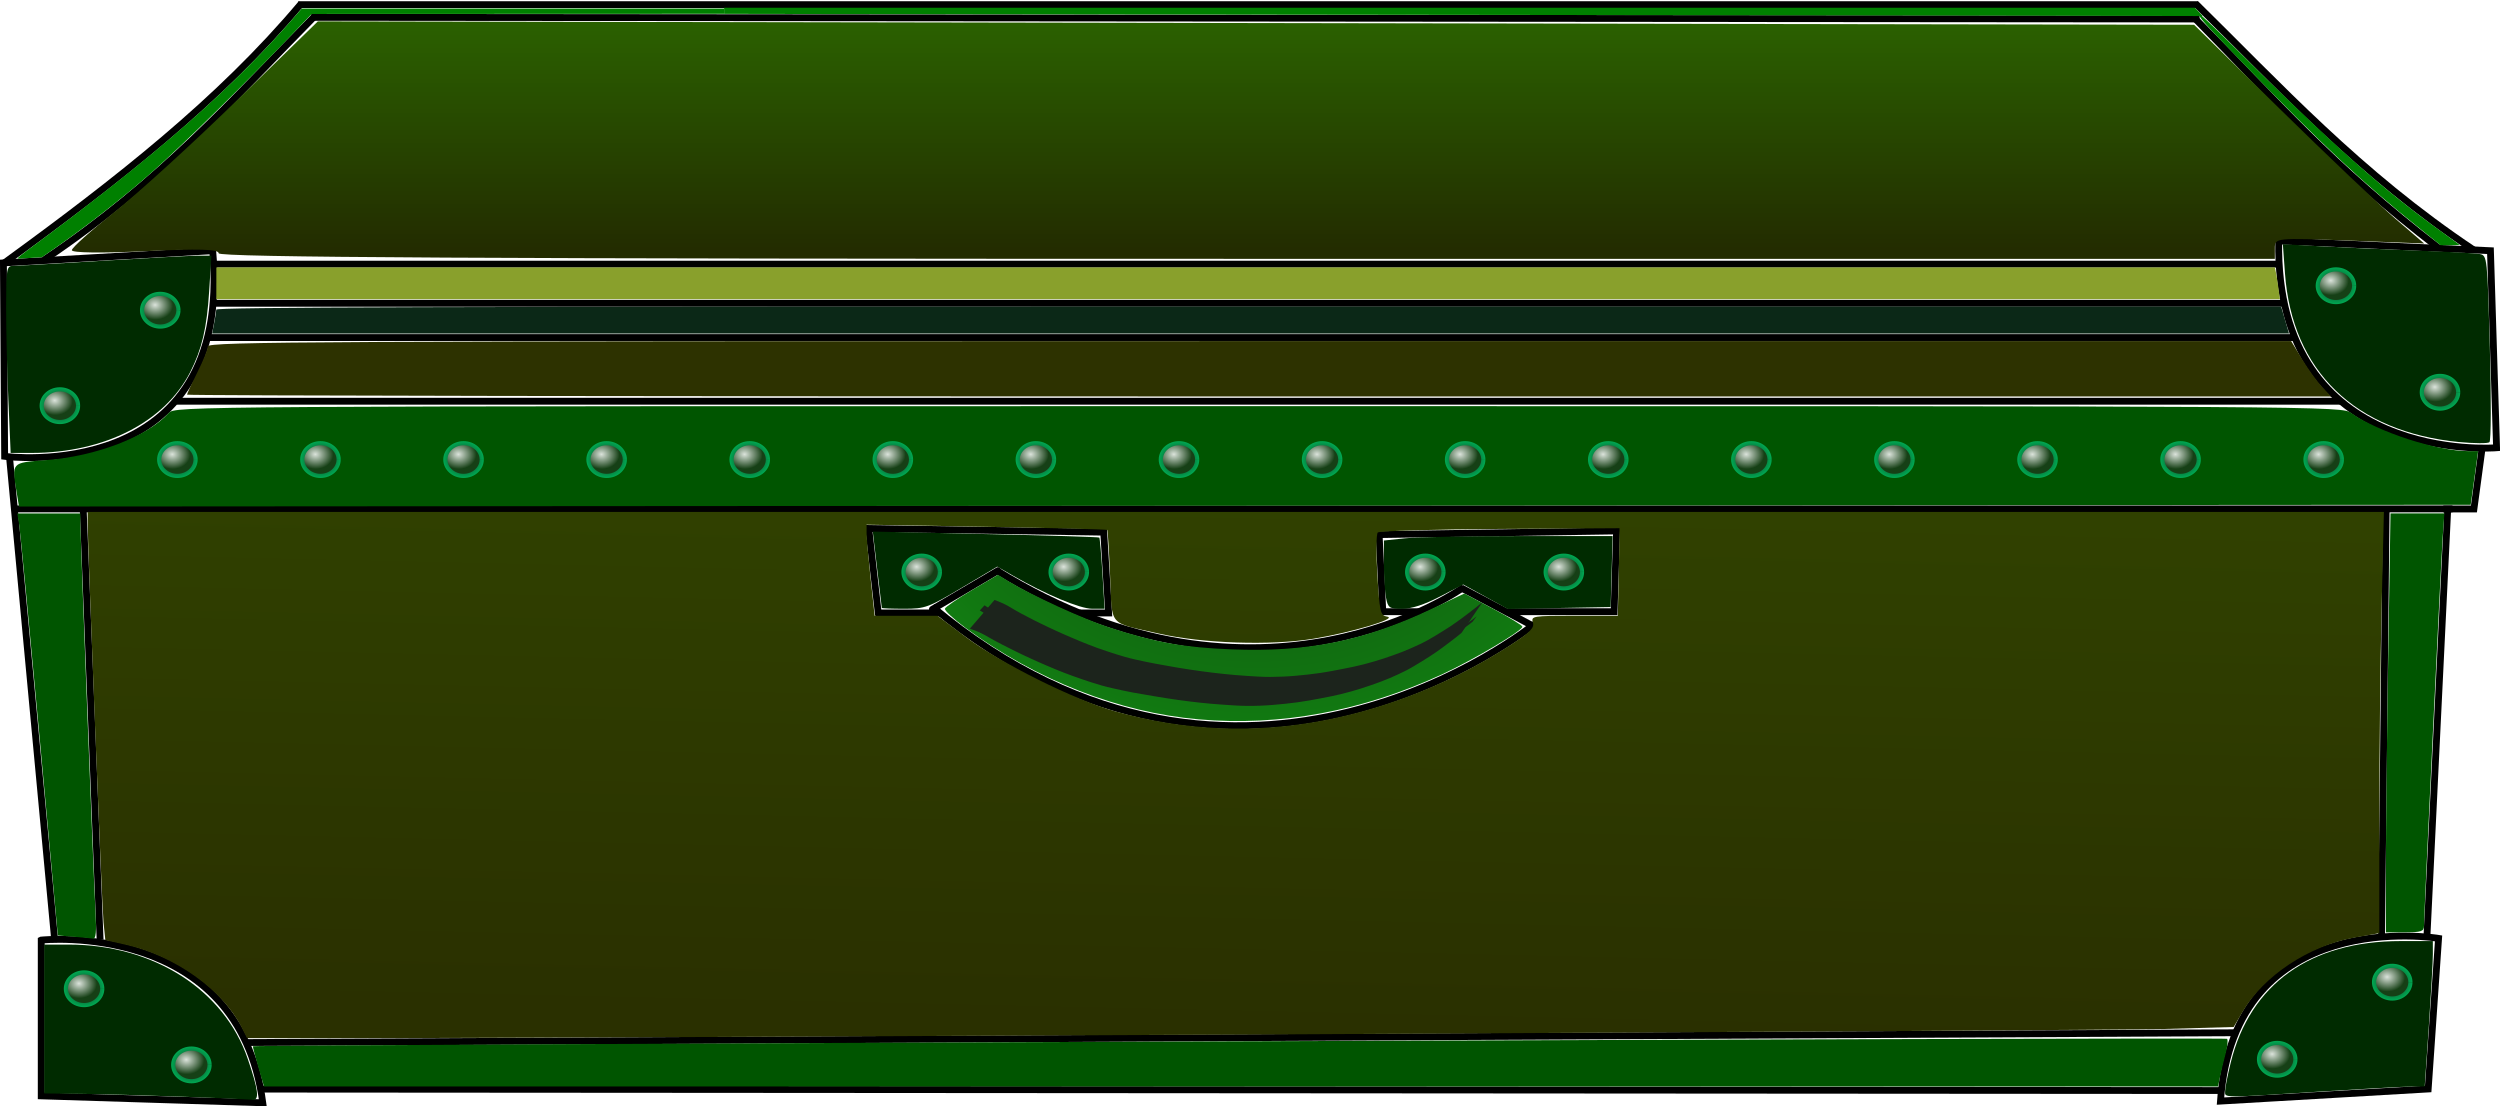 <?xml version="1.0"?>
<svg
    xmlns:rdf="http://www.w3.org/1999/02/22-rdf-syntax-ns#"
    xmlns="http://www.w3.org/2000/svg"
    xmlns:cc="http://creativecommons.org/ns#"
    xmlns:xlink="http://www.w3.org/1999/xlink"
    xmlns:dc="http://purl.org/dc/elements/1.1/"
    xmlns:svg="http://www.w3.org/2000/svg"
    xmlns:inkscape="http://www.inkscape.org/namespaces/inkscape"
    xmlns:sodipodi="http://sodipodi.sourceforge.net/DTD/sodipodi-0.dtd"
    xmlns:ns1="http://sozi.baierouge.fr"
    id="svg12546"
    viewBox="0 0 364.75 161.4"
    version="1.1"
  >
  <defs
      id="defs12548"
    >
    <radialGradient
        id="radialGradient13173"
        gradientUnits="userSpaceOnUse"
        cy="231.15"
        cx="232.5"
        gradientTransform="matrix(-.057 1.455 -1.619 -.064 661.82 -2.554)"
        r="42.128"
      >
      <stop
          id="stop13169"
          stop-color="#0f420f"
          offset="0"
      />
      <stop
          id="stop13171"
          stop-color="#128412"
          offset="1"
      />
    </radialGradient
    >
    <filter
        id="filter13197"
        height="1.442"
        width="1.069"
        y="-.221"
        x="-.035"
        color-interpolation-filters="sRGB"
      >
      <feGaussianBlur
          id="feGaussianBlur13199"
          stdDeviation="1.048"
      />
    </filter
    >
    <filter
        id="filter13247"
        height="1.77"
        width="1.159"
        y="-.385"
        x="-.08"
        color-interpolation-filters="sRGB"
      >
      <feGaussianBlur
          id="feGaussianBlur13249"
          stdDeviation="2.482"
      />
    </filter
    >
    <radialGradient
        id="radialGradient13263"
        gradientUnits="userSpaceOnUse"
        cy="332.85"
        cx="131.07"
        gradientTransform="matrix(-.054 .805 -.987 -.066 466.64 249.6)"
        r="4.356"
      >
      <stop
          id="stop13259"
          stop-color="#dbe3db"
          offset="0"
      />
      <stop
          id="stop13261"
          stop-color="#164016"
          offset="1"
      />
    </radialGradient
    >
    <radialGradient
        id="radialGradient13271"
        gradientUnits="userSpaceOnUse"
        cy="334.4"
        cx="132.27"
        gradientTransform="matrix(1 0 0 .909 0 30.431)"
        r="4.856"
      >
      <stop
          id="stop13267"
          stop-color="#1a1a1a"
          offset="0"
      />
      <stop
          id="stop13269"
          stop-color="#00a952"
          offset="1"
      />
    </radialGradient
    >
    <filter
        id="filter13305"
        height="1.203"
        width="1.182"
        y="-.101"
        x="-.091"
        color-interpolation-filters="sRGB"
      >
      <feGaussianBlur
          id="feGaussianBlur13307"
          stdDeviation="0.331"
      />
    </filter
    >
    <linearGradient
        id="linearGradient13487"
        y2="267.72"
        gradientUnits="userSpaceOnUse"
        x2="277.86"
        y1="303.08"
        x1="277.86"
      >
      <stop
          id="stop13483"
          stop-color="#232c00"
          offset="0"
      />
      <stop
          id="stop13485"
          stop-color="#2b6400"
          offset="1"
      />
    </linearGradient
    >
    <linearGradient
        id="linearGradient13497"
        y2="339.86"
        gradientUnits="userSpaceOnUse"
        x2="264.02"
        y1="416.13"
        x1="262.33"
      >
      <stop
          id="stop13493"
          stop-color="#2a3000"
          offset="0"
      />
      <stop
          id="stop13495"
          stop-color="#304100"
          offset="1"
      />
    </linearGradient
    >
  </defs
  >
  <g
      id="layer1"
      transform="translate(-91.464 -266.68)"
    >
    <path
        id="path12565"
        d="m122.5 310.93h302.05"
        stroke="#000"
        stroke-width="1px"
        fill="none"
    />
    <path
        id="path12567"
        d="m117.23 325.22h315.78"
        stroke="#000"
        stroke-width="1px"
        fill="none"
    />
    <path
        id="path12569"
        d="m93.571 340.93h355.71"
        stroke="#000"
        stroke-width="1px"
        fill="none"
    />
    <path
        id="path12571"
        d="m452.41 303.17c-16.786-11.19-28.482-24.077-40.625-35.982"
        stroke="#000"
        stroke-width="1px"
        fill="none"
    />
    <path
        id="path12573"
        d="m135 267.36h277.14"
        stroke="#000"
        stroke-width="1px"
        fill="none"
    />
    <path
        id="path12575"
        d="m91.964 305.13c16.546-12.02 31.566-23.77 43.466-37.94"
        stroke="#000"
        stroke-width="1px"
        fill="none"
    />
    <path
        id="path12577"
        d="m122.5 305.22h301.43"
        stroke="#000"
        stroke-width="1px"
        fill="none"
    />
    <path
        id="path12579"
        d="m121.83 315.93h304.42"
        stroke="#000"
        stroke-width="1px"
        fill="none"
    />
    <path
        id="path12581"
        d="m92.857 333.43 6.575 70.29"
        stroke="#000"
        stroke-width="1px"
        fill="none"
    />
    <path
        id="path12583"
        d="m103.61 341.12 2.458 62.673"
        stroke="#000"
        stroke-width="1px"
        fill="none"
    />
    <path
        id="path12585"
        d="m127.32 418.79 290.18-1.43"
        stroke="#000"
        stroke-width="1px"
        fill="none"
    />
    <path
        id="path12587"
        d="m415.44 425.79-286.24-0.209"
        stroke="#000"
        stroke-width="1px"
        fill="none"
    />
    <path
        id="path12589"
        d="m448.57 341.29-3.025 62.226"
        stroke="#000"
        stroke-width="1px"
        fill="none"
    />
    <path
        id="path12591"
        d="m439.6 341.29-0.67 62.143"
        stroke="#000"
        stroke-width="1px"
        fill="none"
    />
    <path
        id="path12593"
        d="m236.79 349.86c38.571 23.929 68.214 2.5 68.214 2.5"
        stroke="#000"
        stroke-width="1px"
        fill="none"
    />
    <path
        id="path12595"
        d="m227.5 355.22c45 37.5 87.857 2.5 87.857 2.5"
        stroke="#000"
        stroke-width="1px"
        fill="none"
    />
    <path
        id="path12597"
        d="m227.5 355.58 9.554-5.625"
        stroke="#000"
        stroke-linecap="round"
        stroke-width="1px"
        fill="none"
    />
    <path
        id="path12599"
        d="m304.64 352.45 10.446 5.536"
        stroke="#000"
        stroke-width="1px"
        fill="none"
    />
    <path
        id="path12601"
        d="m219.24 356.11h9.464"
        stroke="#000"
        stroke-width="1px"
        fill="none"
    />
    <path
        id="path12603"
        d="m248.97 356.11h4.241l-0.714-11.786-34.286-0.536 1.429 12.679"
        stroke="#000"
        stroke-width="1px"
        fill="none"
    />
    <path
        id="path12605"
        d="m298.75 355.93h-5.536l-0.536-11.25 34.643-0.536-0.357 11.786h-15.536"
        stroke="#000"
        stroke-width="1px"
        fill="none"
    />
    <path
        id="path12607"
        d="m91.964 305.04 30.536-1.78c3.036 34.464-30.357 30-30.357 30z"
        stroke="#000"
        stroke-width="1px"
        fill="none"
    />
    <path
        id="path12609"
        d="m454.82 303.26-30.893-1.429c-0.536 32.857 31.786 30.179 31.786 30.179z"
        stroke="#000"
        stroke-width="1px"
        fill="none"
    />
    <path
        id="path12611"
        d="m453.58 332.26-1.171 8.678h-4.464"
        stroke="#000"
        stroke-width="1px"
        fill="none"
    />
    <path
        id="path12615"
        d="m97.48 403.84v22.728l32.325 1.01c-3.53-26.77-32.32-23.74-32.32-23.74z"
        stroke="#000"
        stroke-width="1px"
        fill="none"
    />
    <path
        id="path12617"
        d="m447.25 403.59-1.515 21.971-30.305 1.768c2.02-28.789 31.82-23.739 31.82-23.739z"
        stroke="#000"
        stroke-width="1px"
        fill="none"
    />
    <path
        id="path12621"
        d="m97.866 304.61c17.257-11.617 27.341-23.232 39.547-35.606"
        stroke="#000"
        stroke-width="1px"
        fill="none"
    />
    <path
        id="path12623"
        d="m447.33 302.92c-16.007-12.331-23.422-21.177-35.628-33.552"
        stroke="#000"
        stroke-width="1px"
        fill="none"
    />
    <path
        id="path12625"
        d="m136.88 269.21 275.5 0.24"
        stroke="#000"
        stroke-width="1px"
        fill="none"
    />
    <path
        id="path13135"
        fill="#89a02c"
        d="m123.03 308.01v-2.321h300.34l0.163 0.804c0.09 0.442 0.255 1.487 0.368 2.321l0.205 1.518h-301.08v-2.321z"
    />
    <path
        id="path13137"
        fill="#0b2817"
        d="m122.71 313.82c0.162-0.835 0.301-1.719 0.309-1.964 0.012-0.356 30.387-0.446 150.64-0.446l150.62 0.001 0.578 1.964 0.578 1.964h-303.02l0.294-1.518z"
    />
    <path
        id="path13139"
        fill="#050"
        d="m93.921 338.69c-0.763-4.614-0.873-4.488 4.271-4.877 7.265-0.548 14.771-3.434 17.886-6.875 0.904-0.998 1.853-1.004 158.97-1.004 157.84 0 158.06 0.001 159.49 1.022 3.82 2.72 12.501 5.544 17.041 5.544h1.442l-0.542 3.914-0.542 3.914-178.85 0.129-178.85 0.129-0.314-1.897z"
    />
    <path
        id="path13141"
        fill="#050"
        d="m102.18 403.35-2.277-0.184-2.684-29.145c-1.477-16.03-2.807-29.88-2.957-30.79l-0.273-1.641h9.204v1.468c0 2.179 1.943 52.193 2.205 56.742 0.16 2.784 0.057 3.888-0.359 3.823-0.321-0.05-1.608-0.174-2.86-0.275z"
    />
    <path
        id="path13143"
        fill="#050"
        d="m439.57 392.98c0-5.348 0.151-19.098 0.335-30.557l0.334-20.834h7.858l-0.242 3.409c-0.252 3.555-2.73 55.064-2.73 56.744 0 0.828-0.384 0.961-2.778 0.961h-2.778l0.001-9.723z"
    />
    <path
        id="path13145"
        fill="#008000"
        d="m444.59 300.09c-8.472-6.78-14.209-12.142-25.93-24.241-5.676-5.859-6.555-6.85-6.3-7.105 0.061-0.061 2.096 1.858 4.523 4.265 15.373 15.243 22.177 21.295 31.288 27.832 1.129 0.81 2.087 1.505 2.128 1.545s-0.562 0.071-1.339 0.071l-1.414-0-2.956-2.366v-0z"
    />
    <path
        id="path13147"
        fill="#008000"
        d="m319.25 268.87c-51.415-0.064-99.931-0.128-107.81-0.142l-14.33-0.026v-0.893h214.58l0.606 0.625c0.333 0.344 0.57 0.609 0.526 0.589-0.044-0.02-42.147-0.088-93.562-0.152z"
    />
    <path
        id="path13149"
        fill="#008000"
        d="m94.064 304.33c0-0.055 0.611-0.55 1.357-1.101 19.028-14.04 30.075-23.743 39.645-34.821l0.407-0.471h61.628v0.758l-30.084 0.012-30.084 0.012-2.715 2.838c-7.211 7.537-15.819 16.009-20.456 20.131-4.086 3.632-9.603 7.959-14.304 11.218l-1.866 1.294-1.606 0.11c-2.023 0.138-1.922 0.137-1.922 0.02z"
    />
    <path
        id="path13151"
        fill="#050"
        d="m129.13 422.3c-0.469-1.591-0.809-2.927-0.758-2.968 0.301-0.24 287.78-1.327 288.02-1.09 0.159 0.159 0.056 1.163-0.228 2.232-0.284 1.069-0.645 2.568-0.802 3.332l-0.285 1.389-142.55-0.001-142.55-0.001-0.852-2.893z"
    />
    <path
        id="path13153"
        fill="#002b00"
        d="m118.11 426.69c-5.139-0.192-11.787-0.379-14.773-0.414l-5.43-0.065v-21.718h3.562c12.39 0 22.709 6.592 26.155 16.708 1.543 4.53 1.721 6.036 0.701 5.929-0.479-0.05-5.076-0.248-10.215-0.441z"
    />
    <path
        id="path13155"
        fill="#002b00"
        d="m92.687 325.11c-0.182-4.211-0.331-10.348-0.331-13.637 0-5.357 0.092-5.981 0.884-5.986 0.486-0.003 6.339-0.34 13.006-0.75 6.667-0.409 13.009-0.748 14.093-0.752l1.971-0.008-0.328 5.177c-0.342 5.396-1.066 8.49-2.76 11.803-3.732 7.299-12.534 11.792-23.124 11.806l-3.078 0.004-0.331-7.656z"
    />
    <path
        id="path13157"
        fill="#002b00"
        d="m450.27 331.18c-15.23-1.49-24.39-10.37-25.43-24.63l-0.308-4.246 5.763 0.325c3.17 0.179 9.399 0.456 13.844 0.615 4.445 0.16 8.563 0.387 9.151 0.505 1.046 0.21 1.078 0.512 1.442 13.654 0.205 7.392 0.178 13.601-0.06 13.798-0.238 0.198-2.22 0.185-4.406-0.029z"
    />
    <path
        id="path13159"
        fill="#002b00"
        d="m416.11 425.86c0-0.468 0.37-2.344 0.823-4.167 2.842-11.45 11.605-17.71 24.789-17.71h4.692l0.004 1.894c0.002 1.042-0.265 5.815-0.594 10.607l-0.598 8.713-2.058 0.014c-1.132 0.008-7.172 0.342-13.422 0.744-14.392 0.924-13.637 0.929-13.637-0.094z"
    />
    <path
        id="path13161"
        fill="#002b00"
        d="m293.69 353.92c-0.174-0.868-0.316-3.109-0.316-4.979v-3.4l3.104-0.324c1.708-0.178 9.216-0.324 16.685-0.324h13.581l-0.144 5.177-0.144 5.177-7.509 0.14-7.509 0.14-3.245-1.784-3.245-1.784-3.421 1.77c-2.263 1.171-4.114 1.77-5.471 1.77-1.893 0-2.075-0.122-2.366-1.578z"
    />
    <path
        id="path13163"
        fill="#002b00"
        d="m220.12 355.37c-0.013-0.069-0.314-2.603-0.669-5.63l-0.645-5.504 16.447 0.363c9.046 0.2 16.514 0.43 16.596 0.512 0.082 0.082 0.289 2.452 0.461 5.267l0.312 5.118h-1.816c-1.777 0-6.82-2.106-11.517-4.809l-2.322-1.336-5.175 3.073c-4.888 2.902-5.355 3.073-8.411 3.073-1.78 0-3.247-0.057-3.26-0.126z"
    />
    <path
        id="path13165"
        fill="url(#radialGradient13173)"
        d="m266.4 371.64c-11.724-1.022-23.686-5.707-34.042-13.332-1.755-1.292-3.119-2.563-3.03-2.824 0.088-0.261 1.865-1.478 3.948-2.706l3.788-2.231 1.515 0.921c3.409 2.073 10.857 5.489 14.647 6.72 6.91 2.243 10.87 2.956 17.988 3.238 10.906 0.432 19.176-1.23 28.917-5.81l4.983-2.343 4.232 2.25c2.327 1.238 4.233 2.405 4.234 2.593 0.005 0.584-7.099 4.805-11.614 6.9-11.671 5.418-23.698 7.657-35.566 6.622z"
    />
    <path
        id="path13175"
        filter="url(#filter13197)"
        d="m235.1 355c0.044 0.018 0.085 0.044 0.126 0.069 0.05 0.033 0.098 0.069 0.148 0.1 0.063 0.039 0.125 0.078 0.186 0.119 0.071 0.046 0.142 0.093 0.212 0.14 0.084 0.058 0.171 0.111 0.257 0.166 0.097 0.059 0.196 0.116 0.291 0.178 0.107 0.071 0.213 0.142 0.322 0.21 0.123 0.077 0.249 0.15 0.376 0.221 0.141 0.076 0.282 0.151 0.424 0.226 0.149 0.079 0.298 0.158 0.447 0.236 0.163 0.085 0.329 0.167 0.493 0.249 0.171 0.086 0.343 0.172 0.515 0.255 0.182 0.086 0.363 0.174 0.543 0.262 0.189 0.09 0.378 0.182 0.568 0.271 0.193 0.089 0.385 0.181 0.576 0.275 0.193 0.096 0.388 0.189 0.583 0.281 0.215 0.104 0.433 0.201 0.65 0.301 0.221 0.099 0.441 0.199 0.664 0.296 0.237 0.105 0.475 0.208 0.714 0.311 0.257 0.113 0.514 0.223 0.772 0.334 0.254 0.108 0.508 0.217 0.761 0.327 0.249 0.107 0.498 0.212 0.748 0.317 0.251 0.104 0.5 0.212 0.749 0.318 0.27 0.12 0.542 0.236 0.814 0.353 0.273 0.116 0.546 0.231 0.821 0.344 0.269 0.111 0.541 0.215 0.813 0.319 0.275 0.104 0.549 0.211 0.824 0.314 0.275 0.102 0.552 0.2 0.828 0.3 0.273 0.1 0.546 0.2 0.82 0.298 0.267 0.098 0.535 0.191 0.803 0.286 0.268 0.094 0.537 0.188 0.806 0.279 0.266 0.09 0.534 0.174 0.803 0.257 0.265 0.081 0.532 0.158 0.799 0.233 0.269 0.076 0.541 0.145 0.812 0.211 0.274 0.067 0.549 0.13 0.824 0.192 0.28 0.063 0.561 0.119 0.842 0.174 0.287 0.056 0.575 0.107 0.863 0.158 0.286 0.05 0.573 0.097 0.86 0.143 0.283 0.045 0.567 0.088 0.85 0.13 0.285 0.042 0.571 0.081 0.858 0.118 0.291 0.038 0.583 0.073 0.875 0.107 0.292 0.034 0.584 0.066 0.876 0.097 0.308 0.032 0.617 0.06 0.926 0.088 0.308 0.028 0.616 0.054 0.924 0.08 0.311 0.026 0.623 0.05 0.935 0.072 0.326 0.023 0.653 0.045 0.979 0.066 0.325 0.021 0.651 0.04 0.976 0.059 0.319 0.019 0.638 0.036 0.957 0.054 0.313 0.017 0.625 0.033 0.938 0.049 0.307 0.015 0.614 0.03 0.921 0.044 0.302 0.014 0.604 0.027 0.906 0.04 0.297 0.013 0.595 0.025 0.892 0.036 0.293 0.011 0.587 0.022 0.88 0.033 0.3 0.011 0.599 0.026 0.899 0.039 0.308 0.013 0.615 0.026 0.923 0.038 0.311 0.013 0.622 0.024 0.933 0.035 0.32 0.011 0.64 0.021 0.961 0.031 0.315 0.01 0.63 0.019 0.946 0.028 0.31 0.009 0.619 0.017 0.929 0.026 0.311 0.008 0.622 0.017 0.932 0.022 0.306 0.005 0.612 0.003 0.919 0.002 0.3-0.002 0.599-0.012 0.899-0.024 0.295-0.009 0.589-0.027 0.883-0.046 0.299-0.019 0.597-0.05 0.895-0.082 0.297-0.034 0.594-0.074 0.89-0.115 0.298-0.041 0.595-0.09 0.892-0.139 0.302-0.047 0.6-0.111 0.898-0.174 0.297-0.063 0.593-0.128 0.89-0.191 0.292-0.06 0.583-0.126 0.874-0.19 0.285-0.062 0.569-0.128 0.853-0.194 0.278-0.064 0.555-0.13 0.831-0.197 0.273-0.066 0.546-0.132 0.818-0.201 0.268-0.066 0.534-0.136 0.801-0.207 0.259-0.071 0.518-0.144 0.777-0.217 0.259-0.071 0.518-0.146 0.776-0.222 0.27-0.077 0.541-0.152 0.812-0.228 0.275-0.076 0.549-0.152 0.823-0.23 0.269-0.076 0.539-0.151 0.807-0.23 0.271-0.081 0.54-0.166 0.809-0.252 0.266-0.087 0.531-0.178 0.796-0.27 0.288-0.101 0.574-0.209 0.858-0.32 0.306-0.119 0.612-0.237 0.918-0.357 0.304-0.122 0.61-0.242 0.913-0.365 0.295-0.119 0.589-0.242 0.882-0.367 0.286-0.121 0.572-0.243 0.857-0.369 0.284-0.123 0.567-0.249 0.849-0.376 0.277-0.123 0.551-0.252 0.825-0.381 0.267-0.125 0.533-0.252 0.798-0.382 0.263-0.13 0.526-0.262 0.785-0.402 0.26-0.143 0.516-0.294 0.773-0.441 0.249-0.143 0.492-0.294 0.736-0.444 0.234-0.145 0.466-0.293 0.697-0.444 0.224-0.148 0.443-0.3 0.659-0.46 0.217-0.16 0.428-0.327 0.636-0.499 0 0-0.592 0.798-0.592 0.798-0.209 0.17-0.422 0.336-0.64 0.495-0.217 0.157-0.438 0.31-0.663 0.456-0.231 0.15-0.463 0.298-0.698 0.442-0.244 0.15-0.489 0.3-0.738 0.442-0.258 0.148-0.514 0.298-0.775 0.439-0.26 0.138-0.523 0.27-0.787 0.4-0.265 0.129-0.532 0.256-0.799 0.381-0.274 0.129-0.549 0.256-0.826 0.379-0.282 0.127-0.566 0.252-0.85 0.375-0.285 0.124-0.571 0.247-0.858 0.368-0.294 0.124-0.587 0.247-0.883 0.365-0.304 0.122-0.609 0.243-0.914 0.364-0.306 0.12-0.612 0.238-0.918 0.357-0.286 0.111-0.573 0.22-0.863 0.32-0.265 0.092-0.531 0.182-0.798 0.268-0.27 0.085-0.54 0.171-0.812 0.251-0.269 0.078-0.538 0.153-0.808 0.229-0.274 0.077-0.548 0.154-0.823 0.23-0.271 0.076-0.542 0.151-0.812 0.229-0.258 0.075-0.517 0.15-0.776 0.221-0.259 0.073-0.518 0.146-0.778 0.216-0.267 0.071-0.534 0.14-0.801 0.206-0.273 0.068-0.545 0.135-0.818 0.2-0.277 0.067-0.554 0.133-0.832 0.197-0.284 0.066-0.568 0.131-0.853 0.193-0.291 0.064-0.583 0.129-0.875 0.19-0.297 0.063-0.593 0.129-0.89 0.191-0.3 0.063-0.599 0.126-0.902 0.172-0.298 0.049-0.596 0.097-0.895 0.138-0.297 0.041-0.594 0.08-0.893 0.113-0.299 0.031-0.598 0.061-0.899 0.079-0.295 0.018-0.59 0.035-0.885 0.044-0.3 0.011-0.601 0.02-0.901 0.021-0.307 0.001-0.613 0.002-0.92-0.004-0.311-0.006-0.622-0.015-0.933-0.023-0.31-0.008-0.619-0.017-0.929-0.026-0.315-0.009-0.63-0.019-0.945-0.029-0.32-0.01-0.641-0.021-0.961-0.032-0.311-0.011-0.623-0.022-0.934-0.035-0.308-0.012-0.616-0.025-0.923-0.038-0.3-0.013-0.599-0.027-0.899-0.037-0.293-0.011-0.587-0.022-0.88-0.033-0.297-0.012-0.595-0.024-0.892-0.037-0.302-0.013-0.604-0.026-0.906-0.041-0.307-0.014-0.614-0.029-0.921-0.045-0.313-0.016-0.626-0.032-0.938-0.049-0.319-0.018-0.638-0.035-0.957-0.054-0.326-0.019-0.651-0.039-0.977-0.06-0.327-0.021-0.654-0.043-0.98-0.066-0.312-0.022-0.624-0.046-0.936-0.072-0.308-0.026-0.616-0.052-0.924-0.08-0.309-0.028-0.618-0.057-0.927-0.088-0.292-0.031-0.585-0.063-0.877-0.098-0.292-0.035-0.584-0.07-0.876-0.108-0.287-0.037-0.573-0.076-0.859-0.119-0.284-0.042-0.568-0.085-0.851-0.131-0.287-0.046-0.574-0.094-0.861-0.144-0.289-0.051-0.577-0.103-0.865-0.159-0.282-0.055-0.564-0.111-0.845-0.175-0.276-0.062-0.551-0.126-0.826-0.193-0.273-0.067-0.545-0.136-0.815-0.213-0.268-0.075-0.535-0.153-0.8-0.235-0.269-0.083-0.538-0.169-0.805-0.259-0.27-0.091-0.538-0.185-0.807-0.279-0.268-0.094-0.536-0.189-0.803-0.286-0.274-0.098-0.547-0.199-0.821-0.298-0.276-0.101-0.553-0.198-0.829-0.301-0.275-0.104-0.55-0.21-0.825-0.315-0.273-0.104-0.545-0.21-0.815-0.321-0.274-0.114-0.548-0.229-0.821-0.345-0.272-0.116-0.543-0.233-0.814-0.352-0.25-0.106-0.499-0.213-0.75-0.317-0.25-0.105-0.499-0.211-0.748-0.318-0.253-0.11-0.507-0.218-0.761-0.327-0.257-0.111-0.515-0.222-0.772-0.334-0.239-0.103-0.477-0.206-0.715-0.31-0.223-0.097-0.444-0.197-0.665-0.297-0.218-0.099-0.436-0.198-0.652-0.301-0.196-0.092-0.391-0.185-0.585-0.281-0.19-0.094-0.382-0.184-0.575-0.274-0.19-0.089-0.379-0.181-0.569-0.272-0.181-0.087-0.362-0.174-0.544-0.261-0.173-0.084-0.345-0.169-0.517-0.256-0.165-0.083-0.331-0.165-0.495-0.25-0.15-0.078-0.299-0.157-0.448-0.236-0.142-0.075-0.284-0.151-0.425-0.227-0.129-0.071-0.256-0.146-0.381-0.223-0.109-0.068-0.216-0.14-0.323-0.21-0.095-0.061-0.194-0.117-0.29-0.176-0.087-0.054-0.174-0.109-0.259-0.166-0.071-0.047-0.142-0.093-0.213-0.139-0.061-0.04-0.123-0.078-0.185-0.117-0.05-0.032-0.098-0.066-0.148-0.097-0.037-0.022-0.074-0.043-0.115-0.058 0 0 0.683-0.74 0.683-0.74z"
        fill="#1c241c"
    />
    <path
        id="path13201"
        filter="url(#filter13247)"
        d="m236.57 354.21c0.07 0.028 0.141 0.052 0.211 0.079 0.125 0.043 0.247 0.095 0.369 0.145 0.161 0.067 0.321 0.135 0.479 0.207 0.184 0.08 0.363 0.171 0.544 0.257 0.217 0.102 0.423 0.224 0.628 0.348 0.25 0.149 0.501 0.297 0.753 0.442 0.277 0.158 0.555 0.315 0.834 0.469 0.292 0.161 0.592 0.309 0.887 0.464 0.334 0.182 0.673 0.357 1.013 0.527 0.348 0.177 0.7 0.348 1.051 0.52 0.347 0.166 0.693 0.333 1.04 0.5 0.364 0.173 0.73 0.343 1.097 0.51 0.377 0.168 0.751 0.343 1.128 0.51 0.387 0.173 0.777 0.339 1.168 0.505 0.393 0.168 0.786 0.335 1.18 0.499 0.402 0.162 0.802 0.327 1.205 0.487 0.457 0.183 0.918 0.355 1.381 0.523 0.463 0.168 0.93 0.327 1.397 0.482 0.454 0.148 0.908 0.298 1.362 0.444 0.447 0.144 0.898 0.274 1.349 0.405 0.485 0.14 0.977 0.256 1.468 0.37 0.504 0.116 1.011 0.224 1.518 0.329 0.494 0.102 0.99 0.199 1.486 0.293 0.51 0.092 1.02 0.186 1.531 0.274 0.565 0.108 1.132 0.205 1.7 0.299 0.565 0.093 1.13 0.181 1.696 0.267 0.546 0.083 1.093 0.161 1.64 0.237 0.539 0.075 1.078 0.143 1.617 0.21 0.54 0.066 1.081 0.126 1.623 0.183 0.547 0.058 1.095 0.112 1.643 0.16 0.584 0.05 1.169 0.092 1.754 0.133 0.582 0.042 1.165 0.077 1.748 0.108 0.581 0.033 1.162 0.044 1.743 0.047 0.588-0.006 1.177-0.019 1.765-0.044 0.603-0.023 1.204-0.065 1.806-0.114 0.619-0.051 1.236-0.116 1.854-0.183 0.597-0.066 1.192-0.144 1.787-0.228 0.572-0.081 1.14-0.185 1.709-0.286 0.543-0.099 1.085-0.206 1.627-0.311 0.518-0.1 1.034-0.206 1.55-0.313 0.5-0.105 0.996-0.227 1.492-0.35 0.49-0.125 0.977-0.261 1.462-0.403 0.482-0.14 0.96-0.293 1.439-0.444 0.478-0.156 0.954-0.32 1.428-0.49 0.46-0.161 0.916-0.334 1.371-0.508 0.436-0.168 0.865-0.351 1.291-0.542 0.412-0.183 0.822-0.37 1.228-0.563 0.394-0.189 0.785-0.383 1.167-0.595 0.376-0.21 0.747-0.429 1.115-0.651 0.364-0.222 0.727-0.444 1.088-0.67 0.358-0.222 0.713-0.449 1.067-0.676 0.343-0.227 0.68-0.462 1.012-0.704 0.326-0.233 0.65-0.469 0.97-0.71 0.317-0.236 0.629-0.477 0.945-0.714 0.308-0.231 0.607-0.473 0.909-0.712 0.291-0.233 0.578-0.47 0.868-0.705 0 0-3.066 4.496-3.066 4.496-0.289 0.235-0.58 0.468-0.872 0.698-0.302 0.239-0.609 0.471-0.917 0.703-0.314 0.239-0.631 0.474-0.948 0.709-0.324 0.236-0.649 0.472-0.978 0.702-0.34 0.235-0.681 0.468-1.033 0.686-0.356 0.225-0.712 0.45-1.071 0.671-0.364 0.224-0.729 0.447-1.097 0.663-0.375 0.218-0.749 0.436-1.135 0.635-0.393 0.199-0.788 0.394-1.189 0.577-0.411 0.187-0.822 0.373-1.236 0.551-0.433 0.183-0.869 0.36-1.31 0.522-0.457 0.171-0.917 0.336-1.378 0.496-0.479 0.165-0.958 0.328-1.441 0.478-0.482 0.151-0.965 0.298-1.451 0.436-0.49 0.137-0.982 0.27-1.477 0.389-0.5 0.12-1.002 0.237-1.507 0.336-0.517 0.105-1.034 0.207-1.552 0.304-0.542 0.104-1.085 0.205-1.629 0.3-0.572 0.099-1.145 0.193-1.721 0.269-0.598 0.079-1.196 0.153-1.796 0.214-0.621 0.064-1.243 0.124-1.865 0.173-0.608 0.045-1.217 0.087-1.827 0.106-0.595 0.019-1.19 0.034-1.786 0.029-0.588-0.008-1.176-0.023-1.763-0.06-0.585-0.033-1.17-0.073-1.754-0.115-0.588-0.043-1.175-0.086-1.762-0.135-0.553-0.047-1.105-0.1-1.656-0.162-0.544-0.06-1.087-0.121-1.63-0.189-0.542-0.068-1.083-0.139-1.624-0.216-0.548-0.078-1.096-0.16-1.643-0.245-0.566-0.089-1.133-0.179-1.698-0.275-0.569-0.096-1.137-0.196-1.706-0.293-0.517-0.086-1.033-0.175-1.548-0.272-0.498-0.096-0.995-0.197-1.492-0.302-0.51-0.108-1.019-0.219-1.526-0.338-0.501-0.118-1.002-0.238-1.497-0.379-0.456-0.132-0.911-0.268-1.363-0.415-0.455-0.149-0.91-0.3-1.364-0.451-0.47-0.16-0.939-0.323-1.406-0.494-0.467-0.172-0.933-0.346-1.399-0.521-0.408-0.158-0.813-0.322-1.217-0.489-0.396-0.165-0.791-0.332-1.186-0.5-0.392-0.168-0.783-0.337-1.172-0.51-0.38-0.168-0.758-0.338-1.136-0.51-0.37-0.17-0.738-0.341-1.107-0.513-0.349-0.166-0.697-0.334-1.044-0.503-0.351-0.173-0.703-0.346-1.052-0.524-0.344-0.172-0.686-0.347-1.029-0.521-0.301-0.154-0.603-0.307-0.899-0.472-0.282-0.155-0.566-0.309-0.845-0.468-0.254-0.145-0.505-0.292-0.76-0.435-0.199-0.108-0.398-0.215-0.603-0.31-0.179-0.083-0.359-0.163-0.54-0.241-0.154-0.065-0.308-0.129-0.465-0.187-0.123-0.044-0.247-0.087-0.371-0.129-0.086-0.03-0.172-0.061-0.252-0.103 0 0 3.598-4.184 3.598-4.184z"
        fill="#1c241c"
    />
    <path
        id="path13255"
        d="m136.62 334.4c0 2.162-1.95 3.914-4.356 3.914s-4.356-1.752-4.356-3.914 1.95-3.914 4.356-3.914c2.395 0 4.34 1.737 4.356 3.888"
        transform="matrix(.609 0 0 .609 57.67 130.08)"
        filter="url(#filter13305)"
        stroke="url(#radialGradient13271)"
        fill="url(#radialGradient13263)"
    />
    <path
        id="path13309"
        d="m136.62 334.4c0 2.162-1.95 3.914-4.356 3.914s-4.356-1.752-4.356-3.914 1.95-3.914 4.356-3.914c2.395 0 4.34 1.737 4.356 3.888"
        transform="matrix(.609 0 0 .609 36.794 130.08)"
        filter="url(#filter13305)"
        stroke="url(#radialGradient13271)"
        fill="url(#radialGradient13263)"
    />
    <path
        id="path13315"
        d="m136.62 334.4c0 2.162-1.95 3.914-4.356 3.914s-4.356-1.752-4.356-3.914 1.95-3.914 4.356-3.914c2.395 0 4.34 1.737 4.356 3.888"
        transform="matrix(.609 0 0 .609 99.423 130.08)"
        filter="url(#filter13305)"
        stroke="url(#radialGradient13271)"
        fill="url(#radialGradient13263)"
    />
    <path
        id="path13317"
        d="m136.62 334.4c0 2.162-1.95 3.914-4.356 3.914s-4.356-1.752-4.356-3.914 1.95-3.914 4.356-3.914c2.395 0 4.34 1.737 4.356 3.888"
        transform="matrix(.609 0 0 .609 78.547 130.08)"
        filter="url(#filter13305)"
        stroke="url(#radialGradient13271)"
        fill="url(#radialGradient13263)"
    />
    <path
        id="path13327"
        d="m136.62 334.4c0 2.162-1.95 3.914-4.356 3.914s-4.356-1.752-4.356-3.914 1.95-3.914 4.356-3.914c2.395 0 4.34 1.737 4.356 3.888"
        transform="matrix(.609 0 0 .609 141.18 130.08)"
        filter="url(#filter13305)"
        stroke="url(#radialGradient13271)"
        fill="url(#radialGradient13263)"
    />
    <path
        id="path13329"
        d="m136.62 334.4c0 2.162-1.95 3.914-4.356 3.914s-4.356-1.752-4.356-3.914 1.95-3.914 4.356-3.914c2.395 0 4.34 1.737 4.356 3.888"
        transform="matrix(.609 0 0 .609 120.3 130.08)"
        filter="url(#filter13305)"
        stroke="url(#radialGradient13271)"
        fill="url(#radialGradient13263)"
    />
    <path
        id="path13331"
        d="m136.62 334.4c0 2.162-1.95 3.914-4.356 3.914s-4.356-1.752-4.356-3.914 1.95-3.914 4.356-3.914c2.395 0 4.34 1.737 4.356 3.888"
        transform="matrix(.609 0 0 .609 182.93 130.08)"
        filter="url(#filter13305)"
        stroke="url(#radialGradient13271)"
        fill="url(#radialGradient13263)"
    />
    <path
        id="path13333"
        d="m136.62 334.4c0 2.162-1.95 3.914-4.356 3.914s-4.356-1.752-4.356-3.914 1.95-3.914 4.356-3.914c2.395 0 4.34 1.737 4.356 3.888"
        transform="matrix(.609 0 0 .609 162.05 130.08)"
        filter="url(#filter13305)"
        stroke="url(#radialGradient13271)"
        fill="url(#radialGradient13263)"
    />
    <path
        id="path13351"
        d="m136.62 334.4c0 2.162-1.95 3.914-4.356 3.914s-4.356-1.752-4.356-3.914 1.95-3.914 4.356-3.914c2.395 0 4.34 1.737 4.356 3.888"
        transform="matrix(.609 0 0 .609 224.68 130.08)"
        filter="url(#filter13305)"
        stroke="url(#radialGradient13271)"
        fill="url(#radialGradient13263)"
    />
    <path
        id="path13353"
        d="m136.62 334.4c0 2.162-1.95 3.914-4.356 3.914s-4.356-1.752-4.356-3.914 1.95-3.914 4.356-3.914c2.395 0 4.34 1.737 4.356 3.888"
        transform="matrix(.609 0 0 .609 203.81 130.08)"
        filter="url(#filter13305)"
        stroke="url(#radialGradient13271)"
        fill="url(#radialGradient13263)"
    />
    <path
        id="path13355"
        d="m136.62 334.4c0 2.162-1.95 3.914-4.356 3.914s-4.356-1.752-4.356-3.914 1.95-3.914 4.356-3.914c2.395 0 4.34 1.737 4.356 3.888"
        transform="matrix(.609 0 0 .609 266.44 130.08)"
        filter="url(#filter13305)"
        stroke="url(#radialGradient13271)"
        fill="url(#radialGradient13263)"
    />
    <path
        id="path13357"
        d="m136.62 334.4c0 2.162-1.95 3.914-4.356 3.914s-4.356-1.752-4.356-3.914 1.95-3.914 4.356-3.914c2.395 0 4.34 1.737 4.356 3.888"
        transform="matrix(.609 0 0 .609 245.56 130.08)"
        filter="url(#filter13305)"
        stroke="url(#radialGradient13271)"
        fill="url(#radialGradient13263)"
    />
    <path
        id="path13359"
        d="m136.62 334.4c0 2.162-1.95 3.914-4.356 3.914s-4.356-1.752-4.356-3.914 1.95-3.914 4.356-3.914c2.395 0 4.34 1.737 4.356 3.888"
        transform="matrix(.609 0 0 .609 308.19 130.08)"
        filter="url(#filter13305)"
        stroke="url(#radialGradient13271)"
        fill="url(#radialGradient13263)"
    />
    <path
        id="path13361"
        d="m136.62 334.4c0 2.162-1.95 3.914-4.356 3.914s-4.356-1.752-4.356-3.914 1.95-3.914 4.356-3.914c2.395 0 4.34 1.737 4.356 3.888"
        transform="matrix(.609 0 0 .609 287.31 130.08)"
        filter="url(#filter13305)"
        stroke="url(#radialGradient13271)"
        fill="url(#radialGradient13263)"
    />
    <path
        id="path13363"
        d="m136.62 334.4c0 2.162-1.95 3.914-4.356 3.914s-4.356-1.752-4.356-3.914 1.95-3.914 4.356-3.914c2.395 0 4.34 1.737 4.356 3.888"
        transform="matrix(.609 0 0 .609 349.94 130.08)"
        filter="url(#filter13305)"
        stroke="url(#radialGradient13271)"
        fill="url(#radialGradient13263)"
    />
    <path
        id="path13365"
        d="m136.62 334.4c0 2.162-1.95 3.914-4.356 3.914s-4.356-1.752-4.356-3.914 1.95-3.914 4.356-3.914c2.395 0 4.34 1.737 4.356 3.888"
        transform="matrix(.609 0 0 .609 329.06 130.08)"
        filter="url(#filter13305)"
        stroke="url(#radialGradient13271)"
        fill="url(#radialGradient13263)"
    />
    <path
        id="path13399"
        d="m136.62 334.4c0 2.162-1.95 3.914-4.356 3.914s-4.356-1.752-4.356-3.914 1.95-3.914 4.356-3.914c2.395 0 4.34 1.737 4.356 3.888"
        transform="matrix(.609 0 0 .609 19.651 122.22)"
        filter="url(#filter13305)"
        stroke="url(#radialGradient13271)"
        fill="url(#radialGradient13263)"
    />
    <path
        id="path13405"
        d="m136.62 334.4c0 2.162-1.95 3.914-4.356 3.914s-4.356-1.752-4.356-3.914 1.95-3.914 4.356-3.914c2.395 0 4.34 1.737 4.356 3.888"
        transform="matrix(.609 0 0 .609 34.294 108.29)"
        filter="url(#filter13305)"
        stroke="url(#radialGradient13271)"
        fill="url(#radialGradient13263)"
    />
    <path
        id="path13411"
        d="m136.62 334.4c0 2.162-1.95 3.914-4.356 3.914s-4.356-1.752-4.356-3.914 1.95-3.914 4.356-3.914c2.395 0 4.34 1.737 4.356 3.888"
        transform="matrix(.609 0 0 .609 23.182 207.29)"
        filter="url(#filter13305)"
        stroke="url(#radialGradient13271)"
        fill="url(#radialGradient13263)"
    />
    <path
        id="path13417"
        d="m136.62 334.4c0 2.162-1.95 3.914-4.356 3.914s-4.356-1.752-4.356-3.914 1.95-3.914 4.356-3.914c2.395 0 4.34 1.737 4.356 3.888"
        transform="matrix(.609 0 0 .609 38.839 218.4)"
        filter="url(#filter13305)"
        stroke="url(#radialGradient13271)"
        fill="url(#radialGradient13263)"
    />
    <path
        id="path13423"
        d="m136.62 334.4c0 2.162-1.95 3.914-4.356 3.914s-4.356-1.752-4.356-3.914 1.95-3.914 4.356-3.914c2.395 0 4.34 1.737 4.356 3.888"
        transform="matrix(.609 0 0 .609 351.73 104.72)"
        filter="url(#filter13305)"
        stroke="url(#radialGradient13271)"
        fill="url(#radialGradient13263)"
    />
    <path
        id="path13429"
        d="m136.62 334.4c0 2.162-1.95 3.914-4.356 3.914s-4.356-1.752-4.356-3.914 1.95-3.914 4.356-3.914c2.395 0 4.34 1.737 4.356 3.888"
        transform="matrix(.609 0 0 .609 366.91 120.26)"
        filter="url(#filter13305)"
        stroke="url(#radialGradient13271)"
        fill="url(#radialGradient13263)"
    />
    <path
        id="path13435"
        d="m136.62 334.4c0 2.162-1.95 3.914-4.356 3.914s-4.356-1.752-4.356-3.914 1.95-3.914 4.356-3.914c2.395 0 4.34 1.737 4.356 3.888"
        transform="matrix(.609 0 0 .609 359.94 206.33)"
        filter="url(#filter13305)"
        stroke="url(#radialGradient13271)"
        fill="url(#radialGradient13263)"
    />
    <path
        id="path13441"
        d="m136.62 334.4c0 2.162-1.95 3.914-4.356 3.914s-4.356-1.752-4.356-3.914 1.95-3.914 4.356-3.914c2.395 0 4.34 1.737 4.356 3.888"
        transform="matrix(.609 0 0 .609 343.16 217.58)"
        filter="url(#filter13305)"
        stroke="url(#radialGradient13271)"
        fill="url(#radialGradient13263)"
    />
    <path
        id="path13447"
        d="m136.62 334.4c0 2.162-1.95 3.914-4.356 3.914s-4.356-1.752-4.356-3.914 1.95-3.914 4.356-3.914c2.395 0 4.34 1.737 4.356 3.888"
        transform="matrix(.609 0 0 .609 218.87 146.49)"
        filter="url(#filter13305)"
        stroke="url(#radialGradient13271)"
        fill="url(#radialGradient13263)"
    />
    <path
        id="path13453"
        d="m136.62 334.4c0 2.162-1.95 3.914-4.356 3.914s-4.356-1.752-4.356-3.914 1.95-3.914 4.356-3.914c2.395 0 4.34 1.737 4.356 3.888"
        transform="matrix(.609 0 0 .609 239.08 146.49)"
        filter="url(#filter13305)"
        stroke="url(#radialGradient13271)"
        fill="url(#radialGradient13263)"
    />
    <path
        id="path13459"
        d="m136.62 334.4c0 2.162-1.95 3.914-4.356 3.914s-4.356-1.752-4.356-3.914 1.95-3.914 4.356-3.914c2.395 0 4.34 1.737 4.356 3.888"
        transform="matrix(.609 0 0 .609 166.85 146.49)"
        filter="url(#filter13305)"
        stroke="url(#radialGradient13271)"
        fill="url(#radialGradient13263)"
    />
    <path
        id="path13465"
        d="m136.62 334.4c0 2.162-1.95 3.914-4.356 3.914s-4.356-1.752-4.356-3.914 1.95-3.914 4.356-3.914c2.395 0 4.34 1.737 4.356 3.888"
        transform="matrix(.609 0 0 .609 145.39 146.49)"
        filter="url(#filter13305)"
        stroke="url(#radialGradient13271)"
        fill="url(#radialGradient13263)"
    />
    <path
        id="path13471"
        fill="url(#linearGradient13487)"
        d="m123.37 303.63c0-0.596-2.874-0.677-10.714-0.304-6.357 0.303-10.714 0.245-10.714-0.142 0-0.359 2.805-2.874 6.234-5.589s11.505-10.08 17.948-16.365l11.714-11.429 136.87 0.247 136.87 0.247 12.5 12.269c6.875 6.748 14.429 13.928 16.786 15.955l4.286 3.686-10.893-0.42c-10.808-0.416-10.893-0.408-10.893 1.12v1.54h-150c-111.78 0-150-0.207-150-0.814z"
    />
    <path
        id="path13489"
        fill="url(#linearGradient13497)"
        d="m126.67 416.5c-2.805-5.471-9.767-10.399-16.961-12.006l-2.877-0.643-0.264-2.577c-0.23-2.241-2.344-55.721-2.323-58.767l0.008-1.136h335.02l-0.333 14.016c-0.183 7.709-0.333 21.537-0.334 30.729l-0.001 16.713-3.573 0.638c-6.682 1.194-13.282 5.559-16.369 10.826l-1.304 2.224-10.212 0.291c-8.316 0.237-240.16 1.389-270.94 1.347l-8.7-0.012-0.842-1.641zm158.18-44.767c9.434-1.847 18.772-5.634 26.979-10.943 2.898-1.875 3.533-2.512 3.284-3.296-0.293-0.924 0.005-0.972 6.039-0.972h6.348l0.103-4.293c0.057-2.361 0.114-5.236 0.126-6.388l0.023-2.095-17.425 0.106c-9.584 0.058-17.614 0.292-17.844 0.519-0.23 0.227-0.257 3.042-0.059 6.256 0.334 5.42 0.437 5.856 1.429 6.021 1.624 0.271-5.164 2.301-10.779 3.224-6.224 1.023-16.165 0.691-22.521-0.753-7.519-1.708-6.812-0.873-7.125-8.427-0.149-3.599-0.336-6.611-0.414-6.693s-8.012-0.289-17.629-0.459l-17.486-0.31-0.001 1.217c-0 0.669 0.264 3.66 0.587 6.647l0.588 5.43h9.184l4.038 3.033c5.168 3.881 15.833 9.2 21.858 10.901 10.14 2.862 20.415 3.289 30.696 1.277h-0z"
    />
    <path
        id="path13499"
        fill="#2d3200"
        d="m118.75 324.26c0-0.147 0.682-1.618 1.515-3.269 0.833-1.651 1.515-3.349 1.515-3.774 0-0.691 15.964-0.772 151.98-0.772h151.98l1.612 2.652c0.887 1.458 2.199 3.277 2.916 4.041l1.304 1.389h-156.42c-86.029 0-156.42-0.12-156.42-0.267z"
    />
  </g
  >
</svg
>
